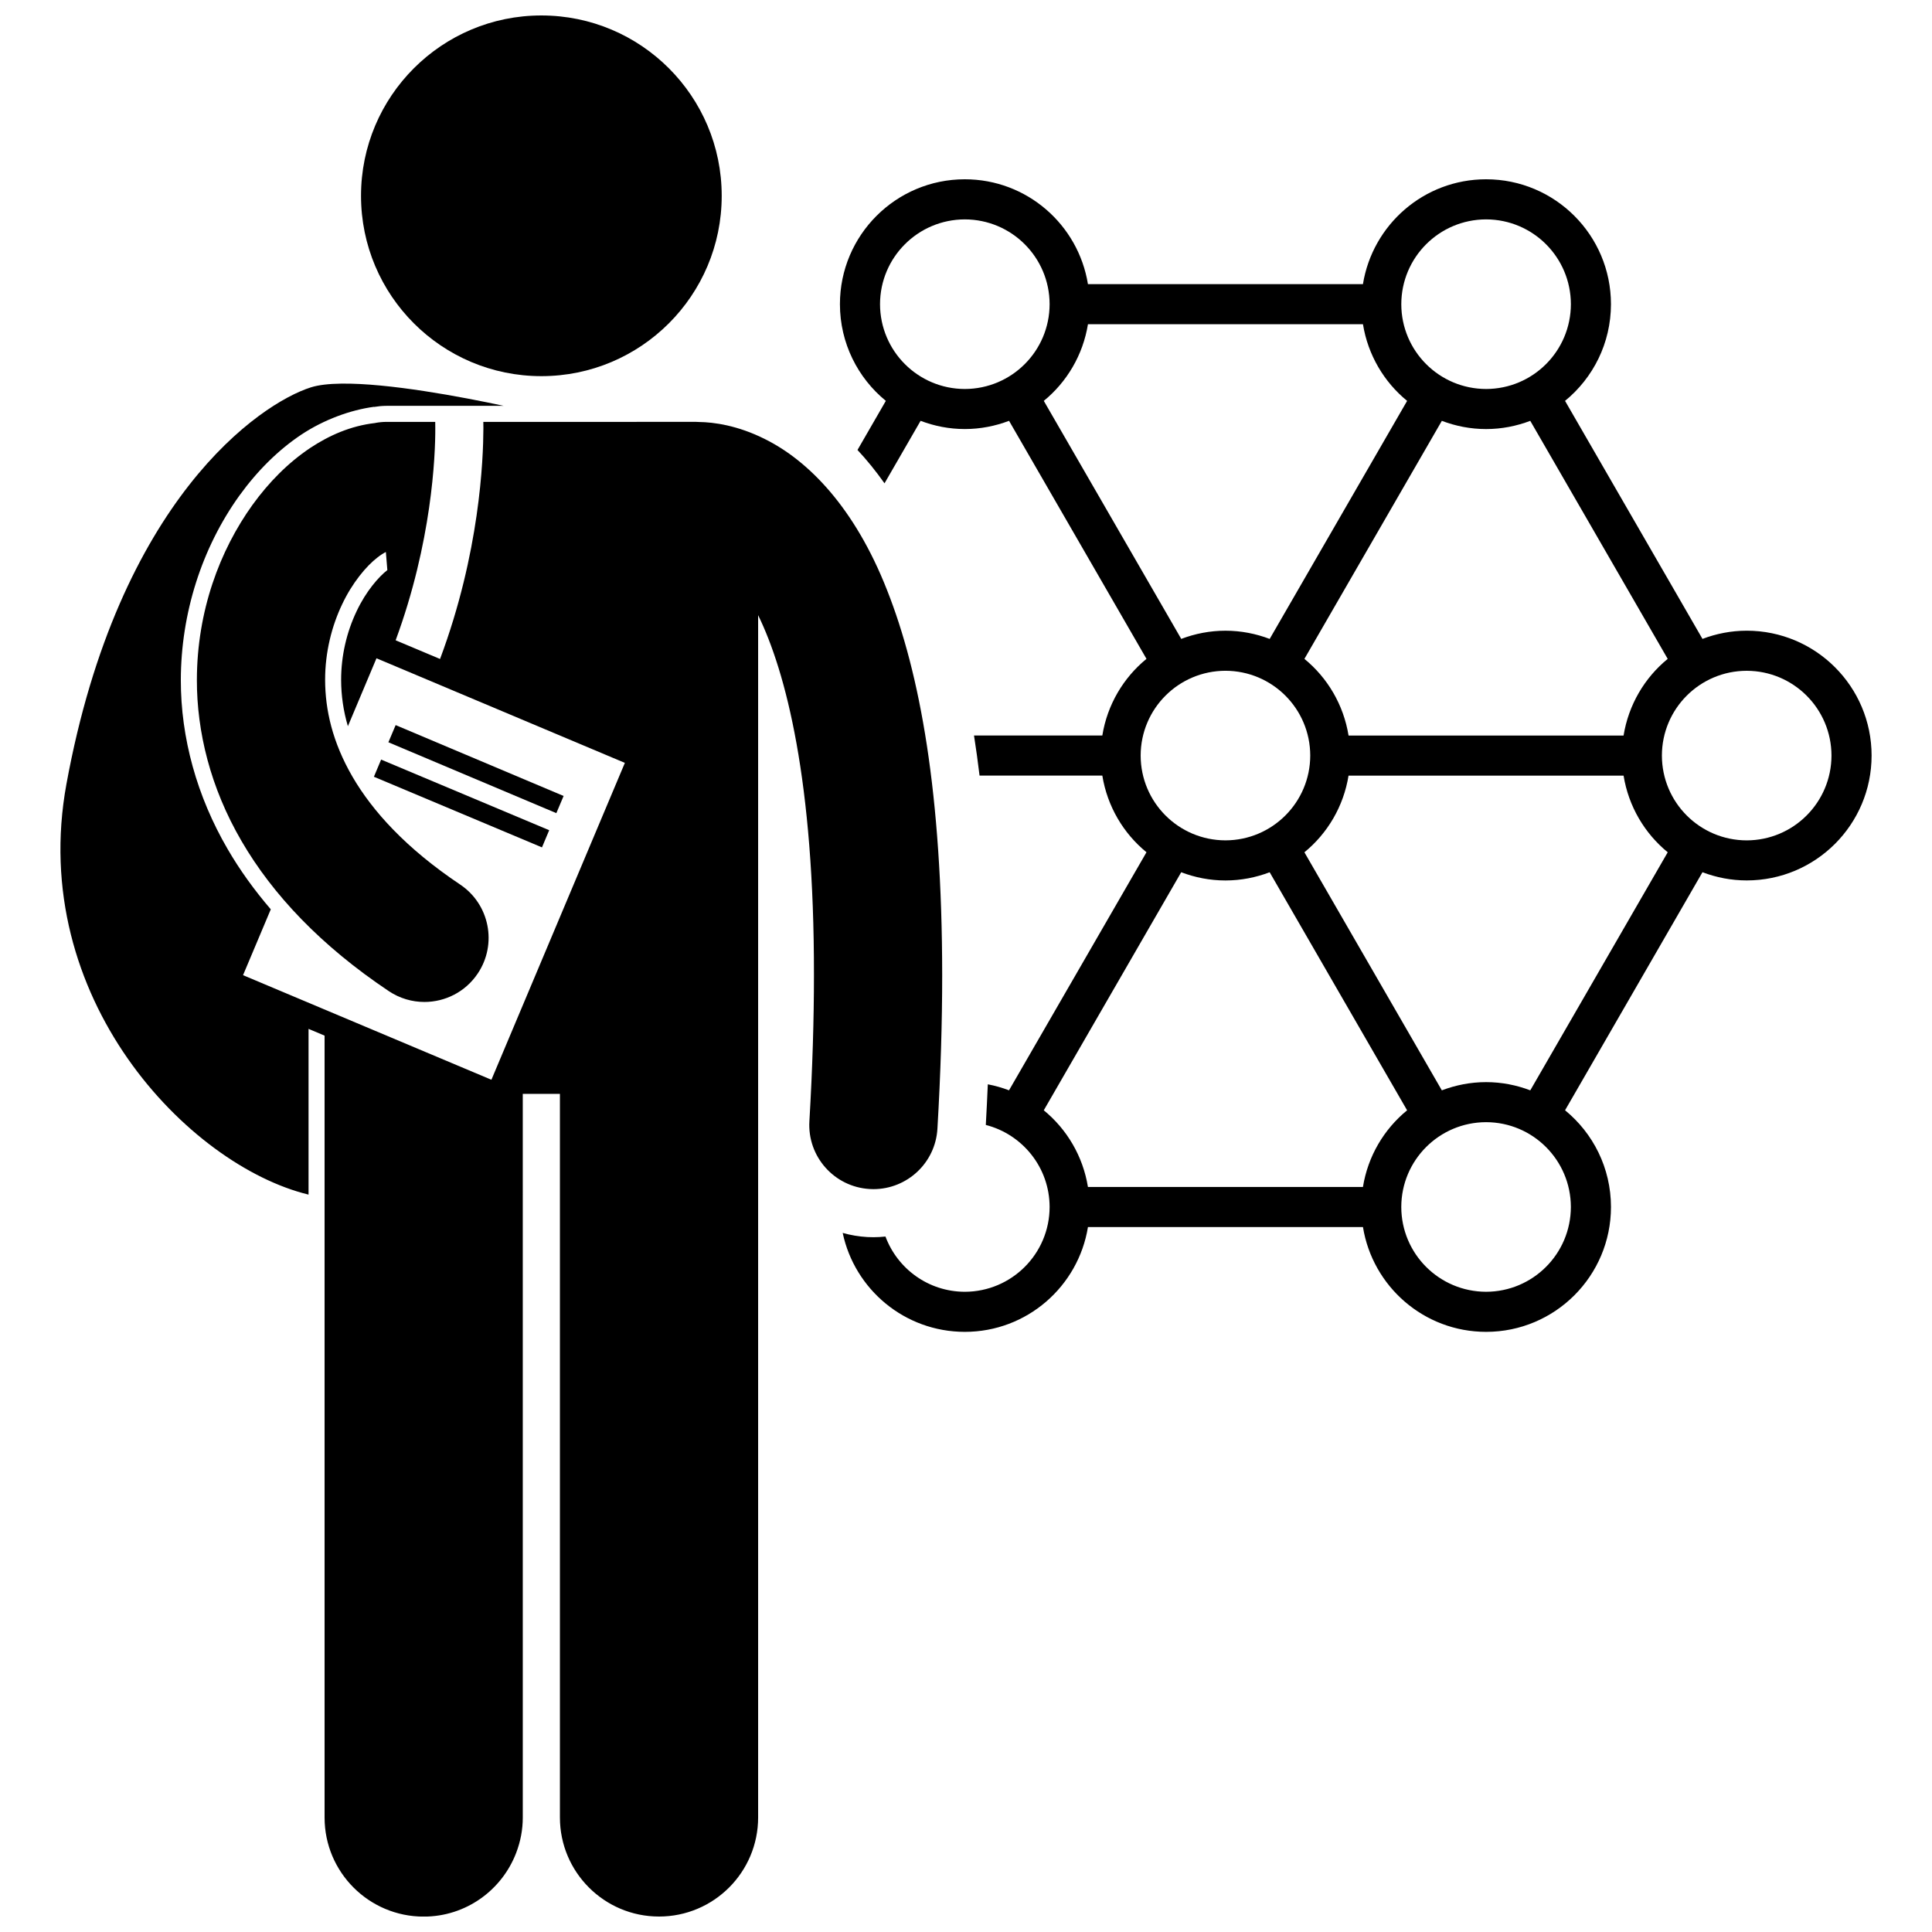 <?xml version="1.0" encoding="UTF-8"?>
<!-- Uploaded to: ICON Repo, www.iconrepo.com, Generator: ICON Repo Mixer Tools -->
<svg width="800px" height="800px" version="1.1" viewBox="144 144 512 512" xmlns="http://www.w3.org/2000/svg">
 <defs>
  <clipPath id="b">
   <path d="m160 245h234v406.9h-234z"/>
  </clipPath>
  <clipPath id="a">
   <path d="m239 148.09h97v95.906h-97z"/>
  </clipPath>
 </defs>
 <path d="m606.89 311.14c-4.133 0.004-8.07 0.793-11.715 2.176l-36.422-63.082c7.422-6.066 12.164-15.289 12.168-25.625-0.004-18.281-14.82-33.094-33.09-33.098-16.477 0.004-30.09 12.039-32.637 27.785h-72.879c-2.547-15.75-16.164-27.781-32.629-27.785-18.277 0.004-33.09 14.812-33.094 33.094 0.004 10.336 4.742 19.559 12.164 25.629l-7.512 13.012c2.406 2.574 4.809 5.512 7.164 8.836l9.559-16.559c3.648 1.383 7.586 2.176 11.719 2.176 4.133 0 8.074-0.793 11.723-2.176l36.422 63.078c-6.121 5.004-10.387 12.164-11.703 20.316h-34.004c0.539 3.449 1.031 6.981 1.469 10.621h32.535c1.32 8.152 5.582 15.316 11.703 20.316l-36.43 63.09c-1.805-0.684-3.68-1.227-5.621-1.59-0.148 3.547-0.328 7.137-0.531 10.766 9.707 2.488 16.895 11.262 16.91 21.746-0.02 12.402-10.07 22.445-22.473 22.469-9.648-0.02-17.844-6.102-21.027-14.641-1.039 0.113-2.098 0.18-3.168 0.18-0.547 0-1.094-0.02-1.652-0.043-2.242-0.133-4.422-0.5-6.516-1.094 3.164 14.977 16.445 26.215 32.367 26.219 16.461-0.004 30.082-12.039 32.629-27.781h72.879c2.551 15.742 16.164 27.773 32.637 27.781 18.273-0.004 33.086-14.82 33.09-33.094-0.004-10.34-4.746-19.562-12.168-25.629l36.418-63.086c3.648 1.387 7.586 2.176 11.723 2.176 18.277-0.004 33.09-14.82 33.094-33.098-0.008-18.277-14.824-33.082-33.102-33.086zm-46.594 152.72c-0.02 12.406-10.062 22.449-22.465 22.473-12.418-0.023-22.461-10.062-22.477-22.473 0.016-12.41 10.059-22.453 22.477-22.473 12.398 0.02 22.441 10.066 22.465 22.473zm-114.01-119.63c0.016-12.414 10.059-22.445 22.473-22.469 12.406 0.023 22.449 10.059 22.469 22.469-0.02 12.406-10.07 22.449-22.469 22.473-12.414-0.02-22.457-10.066-22.473-22.473zm-69.07-119.62c0.02-12.41 10.059-22.445 22.469-22.469 12.41 0.023 22.453 10.062 22.473 22.469-0.02 12.406-10.062 22.453-22.473 22.477-12.406-0.023-22.445-10.062-22.469-22.477zm55.102 5.312h72.879c1.32 8.148 5.582 15.312 11.703 20.316l-36.422 63.082c-3.648-1.383-7.582-2.172-11.715-2.176-4.133 0-8.074 0.789-11.723 2.172l-36.426-63.082c6.125-5 10.383-12.16 11.703-20.312zm83.039-5.309c0.016-12.41 10.059-22.453 22.477-22.473 12.406 0.02 22.445 10.062 22.465 22.473-0.02 12.406-10.059 22.449-22.465 22.473-12.418-0.023-22.465-10.062-22.477-22.473zm-46.598 152.72c4.133-0.004 8.07-0.793 11.715-2.176l36.422 63.086c-6.125 5.004-10.387 12.164-11.703 20.312h-72.879c-1.32-8.148-5.582-15.312-11.703-20.316l36.422-63.086c3.648 1.387 7.59 2.18 11.727 2.18zm115.66-33.102c0.02-12.41 10.059-22.445 22.469-22.465 12.41 0.02 22.453 10.059 22.473 22.465-0.02 12.406-10.062 22.453-22.473 22.477-12.41-0.023-22.449-10.062-22.469-22.477zm1.539-25.621c-6.121 5.004-10.375 12.164-11.695 20.312h-72.883c-1.32-8.152-5.582-15.312-11.699-20.312l36.422-63.082c3.652 1.383 7.586 2.176 11.727 2.176 4.129 0 8.066-0.793 11.707-2.176zm-36.418 114.34c-3.648-1.383-7.582-2.176-11.711-2.176-4.137 0-8.074 0.793-11.727 2.176l-36.422-63.086c6.121-5.004 10.379-12.164 11.695-20.316h72.887c1.32 8.148 5.582 15.312 11.699 20.316z"/>
 <g clip-path="url(#b)">
  <path d="m282.54 433.89h9.844v191.75c0 14.512 11.762 26.262 26.266 26.262 14.5 0 26.262-11.754 26.262-26.262v-318.62c7.363 15.082 14.863 43.977 14.793 95.418 0 11.711-0.379 24.578-1.207 38.707-0.551 9.367 6.594 17.406 15.969 17.957 0.34 0.02 0.676 0.031 1.008 0.031 8.938-0.004 16.422-6.969 16.953-16 0.863-14.73 1.262-28.254 1.262-40.695-0.027-48.129-5.883-80.008-14.609-102.05-8.617-21.965-20.934-34.359-32.359-40.023-7.258-3.656-13.625-4.484-17.461-4.531-0.254-0.012-0.504-0.035-0.762-0.035l-56.414 0.004c0.008 0.465 0.016 1.012 0.02 1.715-0.035 8.316-0.953 32.934-11.488 61.117l-11.766-4.953c9.586-25.969 10.535-48.828 10.504-56.164 0-0.766-0.008-1.316-0.016-1.715h-12.906c-1.016 0-2.008 0.105-2.973 0.281v0.016c-6.555 0.742-12.246 3.309-17.223 6.594-5.875 3.93-10.945 9.055-15.324 15.105-8.684 12.078-14.707 28.133-14.738 46.395-0.02 13.672 3.551 28.484 11.832 42.695 8.266 14.23 21.09 27.77 39.031 39.77 2.902 1.941 6.191 2.871 9.438 2.871 5.481 0 10.859-2.648 14.137-7.547 5.219-7.797 3.129-18.352-4.676-23.574-14.395-9.645-23.238-19.473-28.547-28.602-5.293-9.148-7.211-17.684-7.231-25.613-0.008-7.402 1.777-14.309 4.5-20.027 2.684-5.707 6.41-10.148 9.332-12.398 0.906-0.723 1.676-1.184 2.266-1.484l0.395 4.797c-2.223 1.711-5.625 5.539-8.145 10.895-2.695 5.644-4.109 11.934-4.106 18.215 0.012 4.18 0.609 8.246 1.793 12.266l7.578-18.008 65.824 27.719-35.367 83.977-65.82-27.715 7.352-17.453c-4.387-5.109-8.223-10.434-11.434-15.961-8.141-13.969-12.43-29.473-12.406-44.832 0.031-17.609 5.547-34.969 15.535-48.867 4.828-6.668 10.348-12.098 16.418-16.152 6.047-3.996 13.027-6.519 19.234-7.356v0.035c1.086-0.176 2.191-0.293 3.32-0.293h31.066c-11.23-2.398-30.578-6.062-43.062-5.887-3.223 0.043-6 0.34-8.043 0.988-13.453 4.25-50.98 29.738-64.785 105.14-10.387 56.699 32.375 101.08 64.164 108.79v-43.922l4.25 1.789v207.21c0 14.512 11.762 26.262 26.266 26.262 11.219 0 20.77-7.047 24.531-16.953 1.102-2.894 1.73-6.027 1.73-9.309z"/>
 </g>
 <g clip-path="url(#a)">
  <path d="m335.26 195.89c0 26.395-21.398 47.793-47.793 47.793-26.395 0-47.793-21.398-47.793-47.793s21.398-47.793 47.793-47.793c26.395 0 47.793 21.398 47.793 47.793"/>
 </g>
 <path d="m246.93 340.71 1.922-4.551 44.508 18.781-1.922 4.551z"/>
 <path d="m243.09 349.85 1.914-4.551 44.539 18.715-1.914 4.551z"/>
</svg>